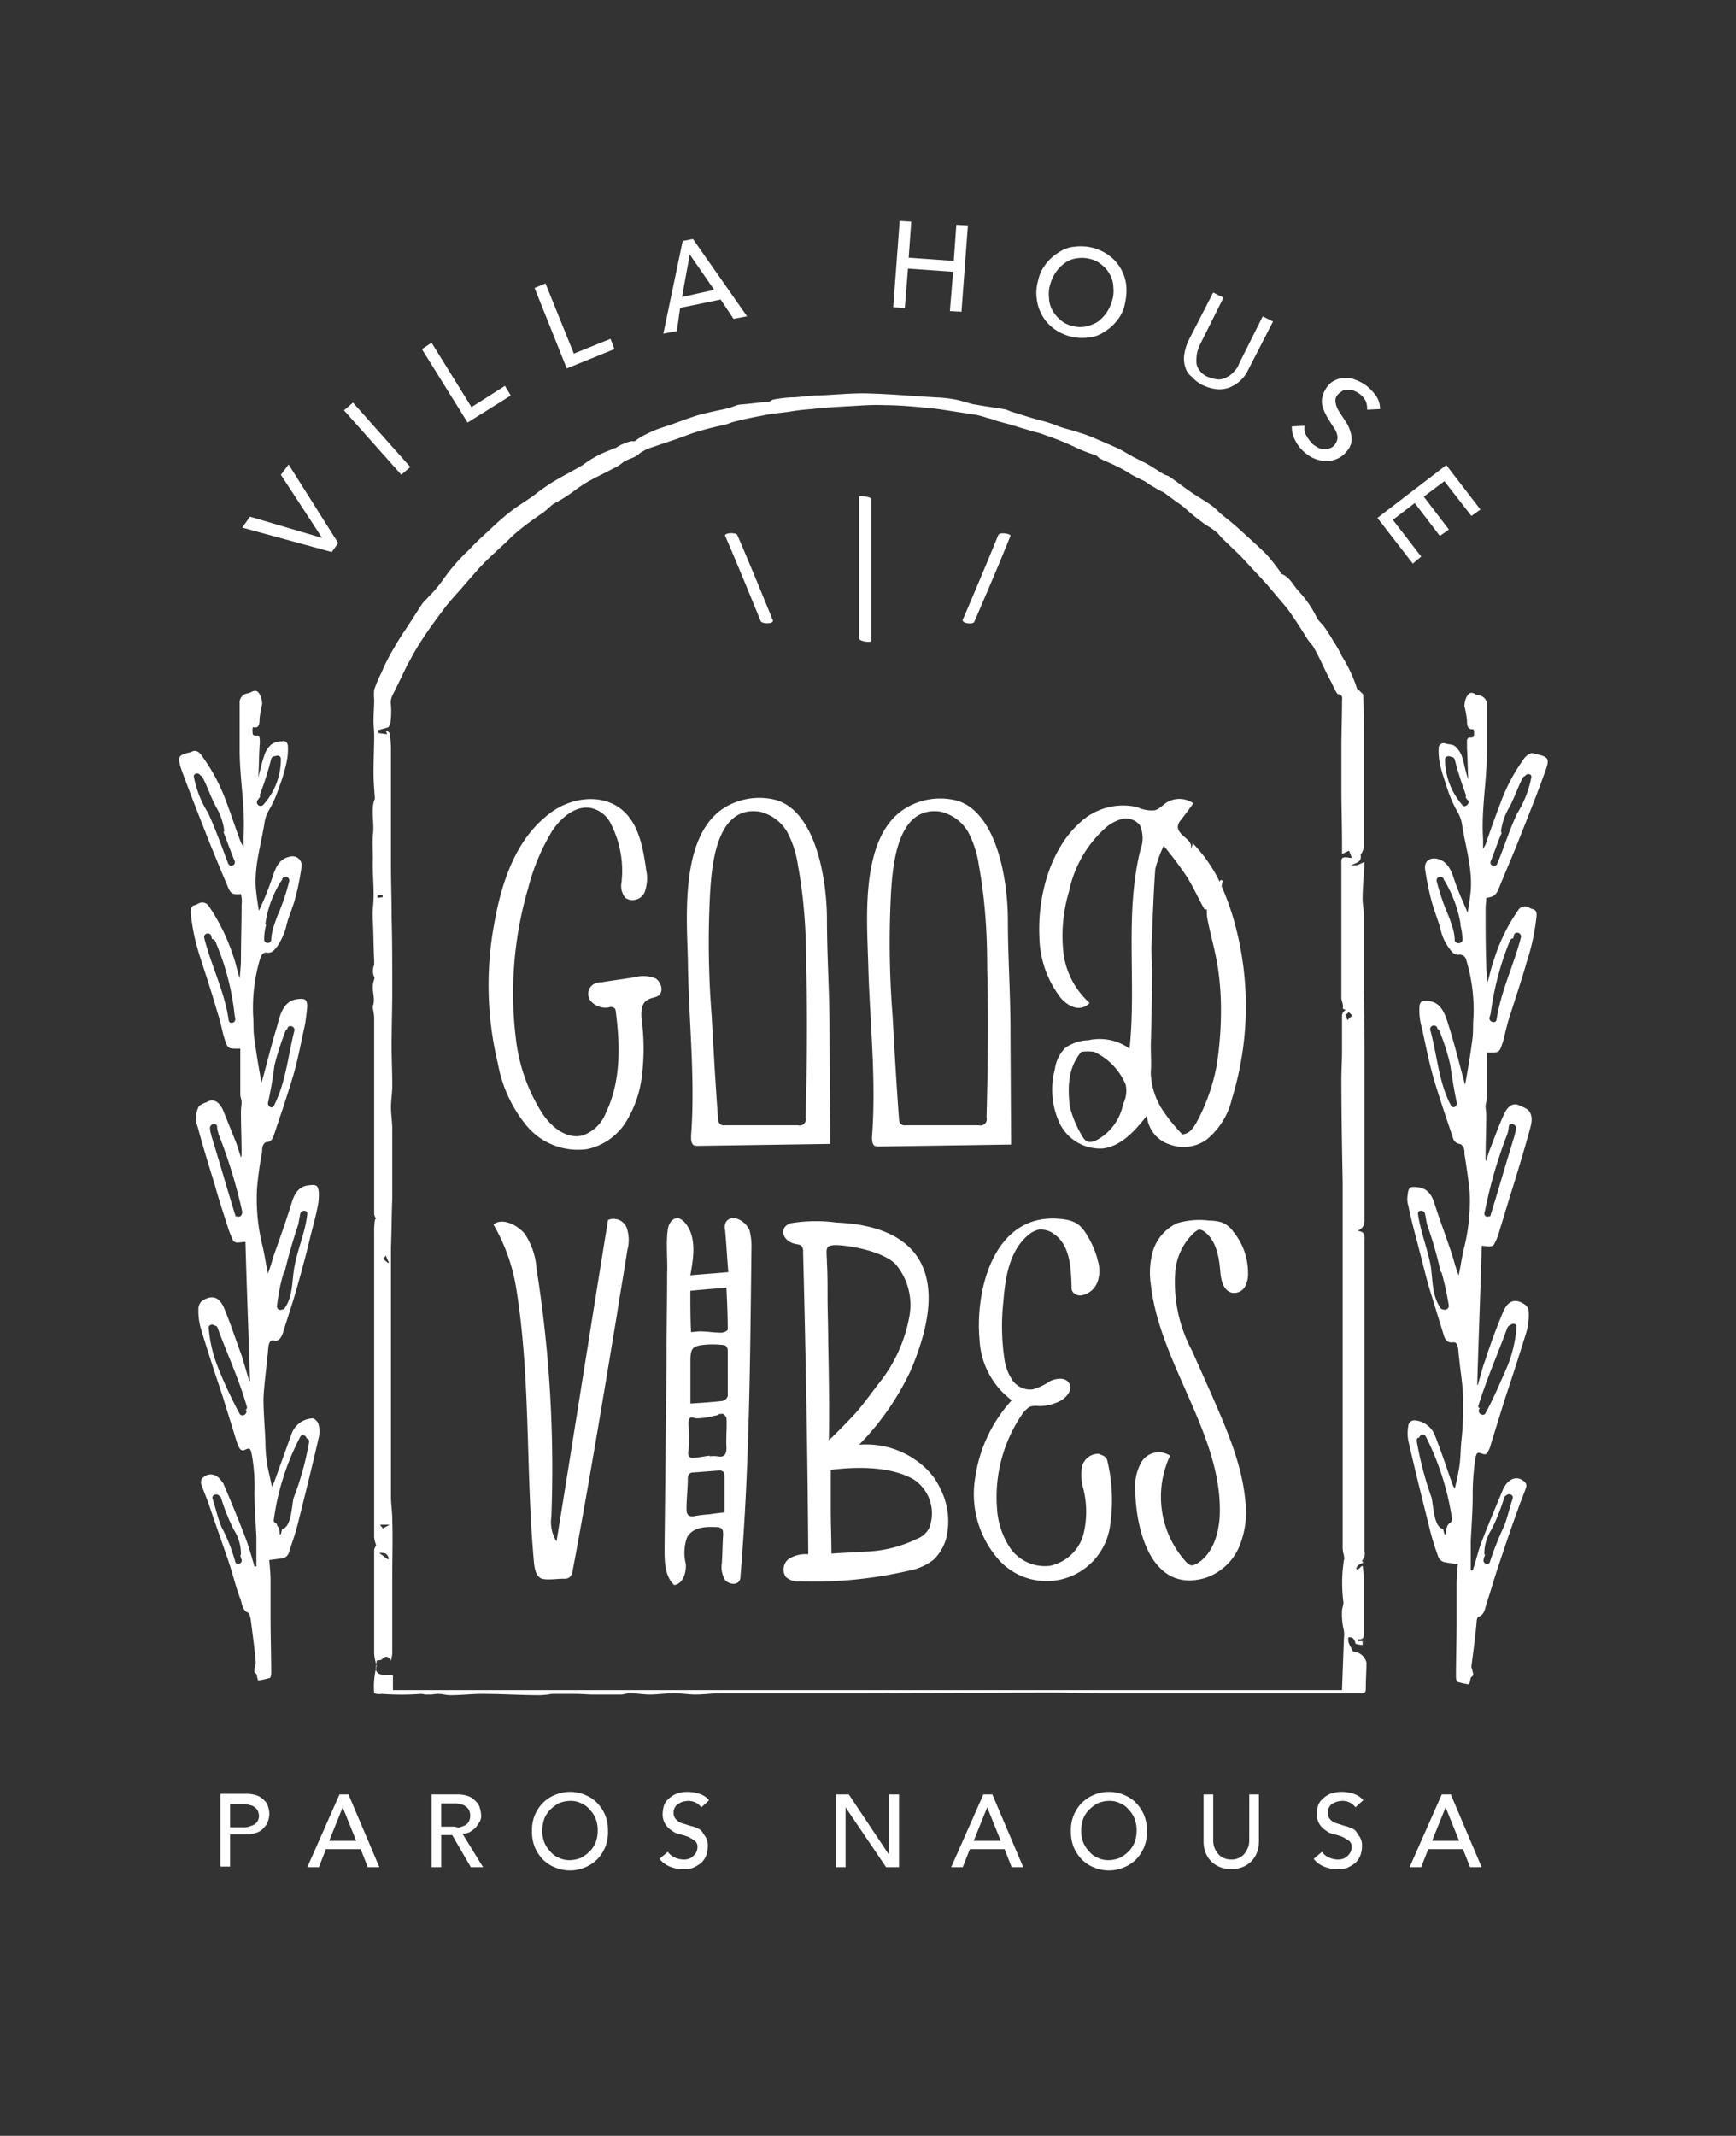 <?xml version="1.0" encoding="UTF-8"?>
<svg xmlns="http://www.w3.org/2000/svg" width="163.342" height="200.892" viewBox="0 0 163.342 200.892">
  <rect x="0" y="0" width="163.342" height="200.892" fill="#333333" stroke="none"/>
  <g id="Logotype_Good_Vibes" data-name="Logotype Good Vibes" transform="translate(-148.676 -113.693)">
    <path id="background" d="M310.023,161.619c-4.907-18.72-23.688-47.861-41.257-47.921-22.6-.061-43.5.545-65.975,3.938-6,.909-12,1.757-17.933,2.666-3.453.545-6.967,1.03-10.239,2.544-14.237,6.664-23.506,21.022-25.445,38.834-1.575,14.6,1.03,29.686,1.575,44.286a95.225,95.225,0,0,0-.788,12.48,101.452,101.452,0,0,0,.969,14.358c-.121,4.3-.242,8.542-.485,12.844-.848,15.206-2.3,31.382,3.877,44.771,8.542,18.417,28.716,24.839,46.649,24.112,8-.363,15.873-1.757,23.809-3.09,1.636.121,3.211.182,4.847.182a68.26,68.26,0,0,0,19.568-2.847c1.757,0,3.514.061,5.21.182,7.209.545,14.3,2.242,21.507,2.242,7.209.061,16.357-3.938,21.749-9.512,7.633-7.936,8.966-21.083,9.814-32.957,1.818-25.566,2-48.951,3.877-74.517C312.083,183.308,312.81,172.1,310.023,161.619Z" fill="#39b4b1" opacity="0"></path>
    <path id="logo_main" d="M286.944,282.555c-.182-.424-.545-.848-.424-1.333.545-.061.606.363.666.606a3.124,3.124,0,0,0,.666.121v-.363h-.424V281.4c.485.061.545-.182.545-.545V275.77a9.035,9.035,0,0,0-.121-1.272.412.412,0,0,0-.242.182c-.061.061-.182.121-.242.182l-.121-.121a1.325,1.325,0,0,1,.182-.3l.363-.182c.061,0,.061-.061.121-.121-.061-.061-.182-.061-.121-.061.061-.182.182-.3.242-.485a1.3,1.3,0,0,0,0-.485V243.964c0-.424.121-.909-.666-.969.666-.3.666-.727.666-1.212V225.668c0-1.939-.061-3.877-.061-5.755v-6.664c0-.485-.121-.969-.121-1.454,0-1.09.121-2.242.182-3.514-.3.121-.485.242-.666.3a2.031,2.031,0,0,1-.606,0c.848-.3.969-.424.909-.969a1.866,1.866,0,0,0,.3-.727v-10c0-1.454,0-2.847-.061-4.3,0-.121-.242-.242-.363-.424-.061-.061-.242-.121-.242-.242a13.285,13.285,0,0,0-1.393-2.969,10.36,10.36,0,0,0-.788-1.393c-.242-.424-.545-.909-.848-1.333-.242-.363-.666-.666-.788-1.03a10.18,10.18,0,0,0-1.7-2.423c-.485-.545-.788-1.272-1.575-1.575-.061,0-.061-.061-.061-.121a18.256,18.256,0,0,0-1.333-1.7c-.848-.848-1.757-1.636-2.605-2.423-.545-.485-1.151-.969-1.757-1.454a6.485,6.485,0,0,0-.969-.848c-.545-.363-1.151-.727-1.7-1.09-.727-.485-1.393-1.03-2.12-1.515-.182-.121-.363-.121-.545-.242-.424-.242-.848-.545-1.272-.788-.485-.3-1.03-.545-1.515-.788l-1.272-.727c-.788-.364-1.636-.727-2.484-1.09a11.788,11.788,0,0,0-1.333-.485c-.666-.242-1.333-.364-2-.606a12.689,12.689,0,0,0-1.393-.485c-1.03-.242-2.06-.606-3.09-.909-.121-.061-.3-.121-.424-.182-.969-.182-2-.3-2.969-.485h-.061c-.545-.121-1.03-.3-1.575-.424a11.939,11.939,0,0,0-2.06-.242c-2.06-.121-4.12-.3-6.179-.364-1.575-.061-3.211.121-4.786.182-.909,0-1.817.182-2.666.182a12.907,12.907,0,0,0-1.515.182.9.9,0,0,0-.424.182.546.546,0,0,1-.3.061c-.788.061-1.636.182-2.423.242a1.769,1.769,0,0,0-.545.121,5.956,5.956,0,0,1-.969.3c-.848.182-1.757.363-2.605.606-.788.242-1.575.545-2.423.848l-1.09.363a9.322,9.322,0,0,0-1.151.485,7.138,7.138,0,0,0-1.151.666c-.061.121-.242.061-.363.061a4.364,4.364,0,0,0-1.454.606.223.223,0,0,1-.182.061c-.545.242-1.09.424-1.636.727a9.963,9.963,0,0,0-1.333.848c-.909.545-1.878,1.03-2.787,1.575a20.939,20.939,0,0,0-1.878,1.333c-.606.424-1.272.848-1.878,1.272a26.156,26.156,0,0,0-2.363,2.06,24.879,24.879,0,0,0-1.817,1.757,17.78,17.78,0,0,0-2.423,2.787,10.8,10.8,0,0,1-1.333,1.575c-.182.242-.424.424-.606.666-.3.424-.545.848-.788,1.212-.606.969-1.272,1.878-1.817,2.847a19.192,19.192,0,0,0-1.272,2.484,12.3,12.3,0,0,0-.666,1.575,4.544,4.544,0,0,0,0,.909c0,.666-.061,1.333-.061,2,0,.485.061.909.061,1.393,0,1.151-.061,2.3-.061,3.453,0,.788.061,1.575.121,2.423a.458.458,0,0,1-.061.242,2.576,2.576,0,0,0-.121.666c-.061.848.121,1.7,0,2.605-.061.727,0,1.454,0,2.181-.061,1.575.182,3.09,0,4.665a8.916,8.916,0,0,0,0,1.272c.061,1.212.061,2.423.121,3.635v.424a1.513,1.513,0,0,0,0,1.151c.061.061,0,.182,0,.242a1.769,1.769,0,0,0-.121.545c-.061.666.242,1.272,0,1.939v.242a4.752,4.752,0,0,1,.121.848v18.478a.9.9,0,0,0,.182.424.224.224,0,0,0-.121.182,7.332,7.332,0,0,0-.061,1.151v28.656a3.2,3.2,0,0,0,.182.727c-.061.182-.182.3-.182.485v9.693a3.911,3.911,0,0,0,.242,1.151h0a7.483,7.483,0,0,0-.242,2.605,1.491,1.491,0,0,0,.727.061,25.089,25.089,0,0,0,3.7,0c.121,0,.3.061.424.061h.424c.242,0,.485-.061.727-.061.364,0,.788.121,1.151.121,1.03,0,2-.121,3.029-.121,1.817,0,3.574.121,5.392.121a7.423,7.423,0,0,0,1.151-.121h2.242c.545,0,1.09.061,1.636.061h2.605c.3,0,.545-.121.848-.121.606,0,1.272.121,1.878.121.788,0,1.515-.121,2.3-.121.666,0,1.333.121,2,.121.788,0,1.636-.121,2.423-.121h11.147c6.725,0,13.389-.061,20.114-.061,1.7,0,3.453.061,5.15.061h23.749c.3,0,.485,0,.485-.424,0-.848.061-1.636.061-2.484A1.386,1.386,0,0,0,286.944,282.555ZM195.16,211.37c.182,0,.364.061.485.061v.182c-.182,0-.363.061-.485.061Zm1.151,59.25c-.3.182-.424.242-.666.364,0-.061-.121-.182-.242-.364Zm-.606-25.021a1.658,1.658,0,0,0,.242-.3,3.526,3.526,0,0,0,.3.666.059.059,0,0,0-.061.061A3.035,3.035,0,0,1,195.706,245.6Zm.545,28.232c-.061,0-.061,0-.121.061-.182-.182-.424-.3-.788-.606a1.52,1.52,0,0,1,.606.061A1.072,1.072,0,0,1,196.251,273.831Zm89.966-51.193a.459.459,0,0,0,.242-.121c.061-.061.061-.242,0-.242a.275.275,0,0,0-.3,0,.769.769,0,0,0-.242.424v3.453c0,.848-.061,1.7-.061,2.544,0,3.211.061,6.422.121,9.693V272.8a3.041,3.041,0,0,0,.121.727c0,.121.061.3,0,.424a13.859,13.859,0,0,0-.061,3.877c.061.3-.121.606-.121.909a6.594,6.594,0,0,0,.182,1.878,2.454,2.454,0,0,1,0,.666q-.091,2.363-.182,4.907h-89.3V284.8c-.606-.182-1.393.242-1.636-.606.061-.242.061-.485.121-.788.182-.061.364,0,.485-.121.3-.3.545-.363.848.121a3.956,3.956,0,0,0,.121-.666v-6.906c0-1.939.061-3.817,0-5.755,0-.666-.121-1.393-.121-2.06V244.509c.061-1.515.061-3.029.121-4.544v-6.543c0-.666-.121-1.393-.121-2.06s.121-1.333.121-2c0-1.272-.061-2.544-.061-3.756,0-1.757.061-3.514.061-5.271,0-2.3,0-4.6-.061-6.846,0-1.636-.061-3.271-.061-4.907V197.557a9.908,9.908,0,0,0-.121-1.333c0-.121-.182-.182-.242-.3-.061,0-.061.061-.121.061.061.061.061.182.121.3-.242-.061-.485-.061-.788-.121a.459.459,0,0,0-.121-.242c.364-.121.666-.182,1.03-.3a2.018,2.018,0,0,0,.182-.363,7.954,7.954,0,0,0,.061-1.7c-.121-.666.242-1.09.485-1.636.364-.727.727-1.515,1.091-2.242.061-.121.182-.3.242-.424a20.423,20.423,0,0,1,1.151-1.939c.666-1.03,1.393-2,2.12-2.969.606-.788,1.272-1.454,1.878-2.181l1.272-1.454c.666-.727,1.393-1.393,2.12-2.06.545-.485,1.03-1.03,1.636-1.515.727-.606,1.515-1.151,2.3-1.7.364-.242.666-.606,1.03-.848a13.915,13.915,0,0,0,2-1.272,12.9,12.9,0,0,1,1.515-.969c.666-.364,1.333-.666,2-1.03a4.518,4.518,0,0,0,.909-.545c.485-.424,1.151-.424,1.636-.909a4.125,4.125,0,0,1,1.272-.606c.848-.3,1.636-.545,2.484-.848.666-.242,1.272-.485,1.939-.666.788-.242,1.636-.424,2.423-.606.242-.061.485-.182.727-.242.909-.242,1.817-.424,2.787-.606.848-.182,1.7-.242,2.545-.363.666-.121,1.333-.182,2.06-.242,1.03-.121,2.06-.182,3.09-.242,1.272-.061,2.484-.182,3.756-.121,1.272,0,2.605.121,3.877.242.788.061,1.575.182,2.3.3l2.363.363a7.327,7.327,0,0,1,1.09.3,3.919,3.919,0,0,1,.788.242c.424.121.848.242,1.333.363.182.061.364.121.606.182.545.182,1.03.3,1.575.485a7.081,7.081,0,0,1,1.212.364,25.393,25.393,0,0,1,2.969,1.212,15.077,15.077,0,0,0,1.757.666c.121.061.242.242.363.3.485.242.969.424,1.454.666a12.2,12.2,0,0,1,1.515.848c.424.242.848.424,1.212.606.3.182.606.424.969.606a5.007,5.007,0,0,0,.788.424c.3.182.545.424.848.606.363.3.788.545,1.151.848a18.847,18.847,0,0,0,1.7,1.393c.364.3.788.485,1.151.788a2.872,2.872,0,0,1,.606.606c.606.606,1.272,1.212,1.878,1.818l2.363,2.544,2,2.363c.666.909,1.272,1.878,1.878,2.847.182.3.485.545.666.909.545.969.969,2,1.515,3.029.182.3.3.666.485.969.061.121.182.3.242.3.485.061.363.424.363.666,0,1.454-.061,2.908-.061,4.362v3.817c0,1.757.061,3.514.061,5.21v.969c.3-.121.485-.242.666-.3.061.182.182.424.242.666h-.182c-.909-.182-.788.121-.788.788v12.359c0,.363.242.666.121,1.03l.364.182a3.92,3.92,0,0,1,.545.485c-.182.121-.3.3-.485.424C286.338,222.76,286.277,222.7,286.217,222.638Zm-96.63,38.47c-.061-.182-.363-.485-.485-.485a2.216,2.216,0,0,0-2,1.393l-1.636,4.544a3.569,3.569,0,0,1-.242.485c-.121-.666-.3-1.333-.424-2a14.179,14.179,0,0,1-.182-2.3c-.061-1.333-.182-2.666-.182-4,.061-1.272.242-2.545.363-3.877.061-.364.061-.727.121-1.09.061-.3.182-.545.485-.485.424.121.666-.182.848-.666.485-1.575,1.03-3.15,1.454-4.725.424-1.515.848-3.09,1.212-4.665.242-.909.485-1.818.666-2.787a5.542,5.542,0,0,0,.061-1.03c-.061-.727-.242-.788-.848-.727-.909.061-1.393.606-1.7,1.636-.545,1.757-1.151,3.453-1.757,5.15a14.62,14.62,0,0,1-.485,1.515c-.182-.848-.3-1.636-.485-2.484a18.349,18.349,0,0,1-.545-5.452,32.711,32.711,0,0,1,.485-3.514,1.677,1.677,0,0,1,.061-.545c.061-.182.242-.364.364-.364.364,0,.545-.242.666-.606.606-1.817,1.212-3.574,1.757-5.392.485-1.575.788-3.271,1.151-4.907.121-.606.182-1.212.242-1.818,0-.727-.242-.788-.848-.727-1.393.121-1.7,1.454-2,2.605-.545,1.757-.969,3.574-1.454,5.271-.242-1.333-.485-2.726-.666-4.12-.121-.727-.061-1.454-.121-2.181a16.084,16.084,0,0,1,.666-5.392c.121-.424.363-.606.666-.545.424.061.666-.242.909-.545a6.249,6.249,0,0,0,.848-1.818c.182-.909.606-1.757.848-2.666a23.412,23.412,0,0,0,.606-2.969.863.863,0,0,0-1.091-1.03c-.909.182-1.272.848-1.575,1.757a29.359,29.359,0,0,1-1.333,3.332c-.121-.727-.242-1.515-.3-2.242-.121-2.12.545-4.12.848-6.179a3.408,3.408,0,0,1,.424-1.09,10.6,10.6,0,0,0,.909-2.06,16.011,16.011,0,0,0,.727-2.423,5.9,5.9,0,0,0,.121-1.454c0-.363-.242-.606-.606-.485a1.676,1.676,0,0,0-.969.3,2.223,2.223,0,0,0-.666,1.09c-.242.666-.363,1.333-.545,2,.061-.969.061-2,.121-2.969a2.92,2.92,0,0,0,0-.727.27.27,0,0,0-.182-.242c-.485,0-.485,0-.485-.606a.223.223,0,0,1,.061-.182c.545.121.606-.242.606-.848a12.535,12.535,0,0,1,.242-1.333,2.178,2.178,0,0,0-.121-.666c-.182-.424-.363-.727-.848-.485a1.926,1.926,0,0,1-.545.182.856.856,0,0,0-.606.848v4.423c0,2.726.545,5.452.363,8.239v.909c-.121-.242-.182-.3-.242-.424-.485-1.272-.909-2.605-1.393-3.877a17.2,17.2,0,0,0-2.3-4.3c-.242-.364-.606-.606-1.03-.3h-.061c-1.151.242-1.212.424-.788,1.7.848,2.3,1.757,4.6,2.666,6.906.545,1.333,1.091,2.666,1.636,3.938.3.788.485.848,1.272.788a2.956,2.956,0,0,1,.061,1.03c0,1.7-.061,3.453-.061,5.15,0,.545-.061,1.03-.121,1.757-.242-.788-.363-1.454-.606-2.12a18.557,18.557,0,0,0-2.363-4.786.778.778,0,0,0-.606-.242c-.182,0-.424.182-.606.242-.363.061-.424.3-.424.727a19.556,19.556,0,0,0,.909,4.241c.545,1.7,1.09,3.332,1.575,5.028.242.727.424,1.515.606,2.3.061.121.061.242.121.363.242.788.363.848,1.03.848h.424v4.3c0,.242.121.485.121.727,0,.3-.061.606-.061.848,0,1.333.061,2.666.061,4a.9.9,0,0,1-.061.363c-.121-.424-.3-.909-.424-1.333-.424-1.03-.848-2.12-1.272-3.15-.3-.666-.848-1.151-1.515-.727a2.724,2.724,0,0,0-.727.364,2.324,2.324,0,0,0-.121,2c.485,1.817,1.03,3.574,1.575,5.331.363,1.333.788,2.605,1.212,3.938a9.522,9.522,0,0,0,.545,1.393.472.472,0,0,0,.424.182c.242,0,.485-.061.727-.061.121,4.423.3,8.724.424,13.086H183.1c-.242-.788-.485-1.636-.727-2.423-.545-1.454-1.03-2.969-1.636-4.423-.485-1.151-1.212-1.272-2.12-.666a1.154,1.154,0,0,0-.3.606,6.183,6.183,0,0,0,.182,1.817c.666,2.242,1.393,4.423,2.12,6.6.424,1.393.848,2.726,1.272,4.12a4.179,4.179,0,0,0,.242.606c.121.242.3.363.545.242.485-.242.545-.121.666.485a16.86,16.86,0,0,1,.242,3.514c0,1.393.121,2.847.182,4.241v2.726h-.182c-.242-.848-.485-1.7-.788-2.544-.666-1.757-1.393-3.514-2.12-5.21,0-.061-.061-.121-.121-.182-.485-.788-1.272-.969-1.878-.363-.121.061-.121.363-.121.485.242.727.545,1.393.788,2.12.606,1.817,1.272,3.635,1.878,5.452.363,1.09.606,2.181,1.03,3.271.182.485.182,1.151.788,1.333.061,0,.121.364.182.545.182,1.393.364,2.726.485,4.12a1.769,1.769,0,0,1-.121.545v.363c0,.061.121.121.182.182.061.182.121.606.182.606a7.048,7.048,0,0,0,1.09-.242c.061,0,.121-.3.121-.485,0-1.7-.061-3.453-.061-5.15v-3.453c0-.666-.061-1.333-.121-2,.485-.061.909-.121,1.333-.182a.84.84,0,0,0,.485-.424c.3-.969.666-1.939.909-2.969.666-2.666,1.333-5.331,1.939-8A2.338,2.338,0,0,0,189.587,261.109Zm-3.271-14.116c0-.061.061-.121.121-.182.363-1.515.788-2.969,1.272-4.423.061-.3.121-.666.182-.969.061-.424.727-.424.666,0-.182,1.7-.909,3.271-1.212,4.968-.242,1.333-.121,2.726-.909,3.877a.242.242,0,0,1-.242.121.323.323,0,0,1-.485-.3A17.425,17.425,0,0,1,186.315,246.993Zm-1.454-16.055a35.512,35.512,0,0,0,.606-3.514,28.338,28.338,0,0,1,1.03-3.211q.091-.182.182-.182v-.061c.121-.424.727-.242.666.182-.606,2.363-.788,4.847-1.939,7.088C185.285,231.544,184.8,231.3,184.861,230.938Zm-.242-16.842a10.031,10.031,0,0,1,1.515-4.059l.061-.061v-.061c.121-.424.727-.242.666.182a21.4,21.4,0,0,1-.909,2.787,10.92,10.92,0,0,0-.485,1.272c0,.061-.061.121-.061.182a4.719,4.719,0,0,0-.242,1.272.334.334,0,0,1-.666,0,5.5,5.5,0,0,1,.182-1.393C184.619,214.157,184.619,214.157,184.619,214.1Zm-.727-11.632c.061-.061.121-.182.242-.3a.27.27,0,0,1,0-.3,29.337,29.337,0,0,0,1.03-3.271.332.332,0,0,1,.363-.242c.182-.121.545-.061.545.242a6.362,6.362,0,0,1-1.636,4.3A.345.345,0,0,1,183.892,202.464ZM181.1,208.4c-.606-1.575-1.151-3.15-1.878-4.725a9.69,9.69,0,0,1-1.333-3.393c-.061-.363.485-.424.606-.121.061,0,.121.061.182.121.485.909.788,1.878,1.272,2.787a5.834,5.834,0,0,1,.788,2.242.223.223,0,0,1-.061.182c.364.909.666,1.817,1.03,2.666A.328.328,0,1,1,181.1,208.4Zm.061,14.782c-.364-2.666-1.636-5.089-2.3-7.755a.346.346,0,0,1,.666-.182c0,.121.061.182.061.3a.333.333,0,0,1,.3.182,23.809,23.809,0,0,1,1.817,6.846c0,.121.061.3.061.424C181.893,223.426,181.226,223.608,181.166,223.184Zm.909,18.478a.223.223,0,0,1-.182-.061l-.061.061c-.788-2.544-1.515-5.089-2.3-7.633v-.061a2.153,2.153,0,0,1-.121-.606c-.061-.424.606-.606.666-.182a1.793,1.793,0,0,0,.121.606v.061a48.949,48.949,0,0,1,2.242,7.331C182.438,241.359,182.377,241.662,182.074,241.662Zm.727,18.175c.182.363-.364.727-.606.363a41.712,41.712,0,0,1-2.06-4.423,12.7,12.7,0,0,1-.848-3.635c-.061-.3.363-.424.545-.242a.309.309,0,0,1,.3.242c.909,2.484,2,4.786,2.726,7.331a.27.27,0,0,1-.121.363C182.741,259.776,182.8,259.776,182.8,259.837Zm-1.03,14.237a16.1,16.1,0,0,0-1.272-3.211c-.364-.848-.545-1.757-.848-2.666-.121-.363.363-.545.606-.3.061.061.182.121.182.182a18.587,18.587,0,0,0,1.212,3.029,4.216,4.216,0,0,1,.666,2.242.223.223,0,0,1-.061.182c.061.121.061.242.121.363C182.5,274.316,181.832,274.5,181.771,274.074Zm5.513-6c-.182.606-.182,2.787-1.09,2.969l-.121.485h-.121a2.061,2.061,0,0,0-.061-.606l-.061-.061a.459.459,0,0,1-.121-.242c0-.061-.061-.061-.061-.121a.277.277,0,0,1-.242-.3,23.583,23.583,0,0,1,2.484-7.815c.121-.3.545-.182.606.121.121.061.242.121.242.3A27.256,27.256,0,0,1,187.284,268.076ZM300.7,210.7c.545-1.333,1.09-2.605,1.636-3.938.909-2.3,1.818-4.544,2.666-6.906.485-1.272.363-1.454-.788-1.7h-.061c-.424-.242-.727,0-1.03.3a17.2,17.2,0,0,0-2.3,4.3c-.485,1.272-.969,2.605-1.393,3.877a3.477,3.477,0,0,1-.242.424v-.909c-.182-2.787.364-5.513.364-8.239V193.5a.856.856,0,0,0-.606-.848c-.182-.061-.424-.061-.545-.182-.485-.242-.666.061-.848.485a2.577,2.577,0,0,0-.121.666,10.274,10.274,0,0,1,.242,1.333c0,.545.061.909.606.848,0,.121.061.121.061.182,0,.606,0,.606-.485.606-.061,0-.182.182-.182.242v.727c.061.969.061,2,.121,2.969-.242-.666-.364-1.393-.545-2a2.223,2.223,0,0,0-.666-1.09c-.242-.242-.666-.182-.969-.3a.464.464,0,0,0-.606.485,5.9,5.9,0,0,0,.121,1.454c.182.848.485,1.636.727,2.423a12.507,12.507,0,0,0,.909,2.06,3.408,3.408,0,0,1,.424,1.09c.3,2.06.969,4.059.848,6.179-.061.788-.182,1.515-.3,2.242-.485-1.151-.969-2.181-1.333-3.332-.3-.909-.727-1.575-1.575-1.757-.666-.121-1.212.242-1.091,1.03a25.8,25.8,0,0,0,.606,2.969c.242.909.606,1.757.848,2.666a4.577,4.577,0,0,0,.848,1.818c.242.363.485.606.909.545a.635.635,0,0,1,.666.545,16.084,16.084,0,0,1,.666,5.392c-.061.727,0,1.454-.121,2.181-.182,1.393-.424,2.787-.666,4.12-.485-1.757-.909-3.514-1.454-5.271-.363-1.151-.666-2.484-2-2.605-.606-.061-.848,0-.848.727a5.99,5.99,0,0,0,.242,1.817c.364,1.636.666,3.271,1.151,4.907.545,1.817,1.151,3.574,1.757,5.392a.771.771,0,0,0,.666.606c.121,0,.3.242.364.364a1.5,1.5,0,0,1,.061.545c.182,1.151.363,2.363.485,3.514a18.149,18.149,0,0,1-.545,5.452c-.182.788-.3,1.636-.485,2.484a14.62,14.62,0,0,1-.485-1.515c-.545-1.757-1.212-3.453-1.757-5.15-.3-1.03-.788-1.575-1.7-1.636-.606-.061-.788,0-.848.727a2.023,2.023,0,0,0,.061,1.03c.182.909.424,1.878.666,2.787.424,1.575.788,3.09,1.212,4.665l1.454,4.725c.121.424.363.727.848.666.3-.061.424.182.485.485.061.363.061.727.121,1.09.121,1.272.364,2.545.364,3.877a29.45,29.45,0,0,1-.182,4c-.061.788-.061,1.515-.182,2.3-.121.666-.242,1.333-.424,2a1.814,1.814,0,0,1-.242-.485c-.545-1.515-1.03-3.029-1.636-4.544a2.216,2.216,0,0,0-2-1.393.578.578,0,0,0-.485.485,3.907,3.907,0,0,0,0,1.454c.606,2.666,1.272,5.331,1.939,8A24.07,24.07,0,0,0,295,273.71a.841.841,0,0,0,.485.424,8.849,8.849,0,0,0,1.333.182c-.061.666-.121,1.333-.121,2v3.453c0,1.7-.061,3.453-.061,5.15a.938.938,0,0,0,.121.485,7.042,7.042,0,0,0,1.09.242c.061,0,.121-.363.182-.606,0-.061.121-.121.182-.182a.386.386,0,0,0,0-.364c0-.182-.121-.363-.121-.545.182-1.393.363-2.726.485-4.12,0-.182.061-.485.182-.545.606-.182.606-.848.788-1.333.364-1.09.666-2.181,1.03-3.271.606-1.818,1.212-3.635,1.878-5.452.242-.727.545-1.393.788-2.12a.471.471,0,0,0-.121-.485c-.606-.606-1.393-.424-1.878.363-.061.061-.061.121-.121.182-.727,1.757-1.454,3.453-2.12,5.21-.3.788-.485,1.7-.788,2.544h-.182V272.2c.061-1.393.182-2.847.182-4.241a22.842,22.842,0,0,1,.242-3.514c.121-.606.182-.666.666-.485.3.121.424,0,.545-.242a1.814,1.814,0,0,0,.242-.606c.424-1.393.848-2.726,1.272-4.12.727-2.181,1.454-4.423,2.12-6.6a5.984,5.984,0,0,0,.182-1.818.841.841,0,0,0-.3-.606c-.909-.666-1.636-.485-2.12.666-.606,1.454-1.151,2.908-1.636,4.423-.3.788-.485,1.575-.727,2.423h-.061c.121-4.3.3-8.663.424-13.086.242,0,.485.061.727.061.121,0,.364-.061.424-.182a5.556,5.556,0,0,0,.545-1.393c.424-1.333.788-2.605,1.212-3.938.545-1.757,1.09-3.574,1.575-5.331.182-.666.424-1.393-.121-2a2.724,2.724,0,0,0-.727-.363c-.666-.424-1.212.061-1.515.727-.485,1.03-.848,2.06-1.272,3.15a8.583,8.583,0,0,0-.424,1.333.768.768,0,0,1-.061-.364c0-1.333.061-2.666.061-4,0-.3-.061-.606-.061-.848s.121-.485.121-.727v-4.3h.424c.666,0,.788-.061,1.03-.848.061-.121.061-.242.121-.364.182-.788.363-1.575.606-2.3.545-1.7,1.09-3.332,1.575-5.028a20.359,20.359,0,0,0,.909-4.241c.061-.424-.061-.666-.424-.727-.182-.061-.424-.242-.606-.242a.778.778,0,0,0-.606.242,16.8,16.8,0,0,0-2.363,4.786c-.242.666-.363,1.272-.606,2.12-.061-.666-.121-1.212-.121-1.757-.061-1.7-.061-3.453-.061-5.15,0-.364.061-.666.061-1.03C300.151,211.552,300.393,211.491,300.7,210.7Zm-.788-2.484c.364-.909.666-1.817,1.03-2.666a.223.223,0,0,1-.061-.182,5.834,5.834,0,0,1,.788-2.242c.485-.909.788-1.878,1.272-2.787.061-.061.121-.121.182-.121.182-.3.666-.242.606.121a10.168,10.168,0,0,1-1.333,3.393c-.727,1.515-1.212,3.15-1.878,4.725C300.393,208.826,299.727,208.644,299.909,208.22Zm-2.666-5.271a6.549,6.549,0,0,1-1.636-4.3c0-.3.363-.364.545-.242a.377.377,0,0,1,.363.242,33.957,33.957,0,0,0,1.03,3.271c.061.121,0,.242,0,.3a1.064,1.064,0,0,0,.242.3C297.97,202.767,297.485,203.252,297.243,202.949Zm-.727,12.662a4.312,4.312,0,0,0-.242-1.272c0-.061-.061-.121-.061-.182a10.929,10.929,0,0,0-.485-1.272,21.4,21.4,0,0,1-.909-2.787.346.346,0,0,1,.666-.182v.061l.061.061a11.711,11.711,0,0,1,1.515,4.059v.182a5.163,5.163,0,0,1,.182,1.393C297.182,216.035,296.516,216.035,296.516,215.611Zm-.364,15.57c-1.151-2.181-1.272-4.665-1.939-7.088a.346.346,0,0,1,.666-.182v.061c.061.061.182.121.182.182a19.82,19.82,0,0,1,1.03,3.211c.182,1.212.364,2.363.606,3.514C296.819,231.3,296.334,231.544,296.152,231.181Zm-.727,19.2a.315.315,0,0,1-.242-.121c-.788-1.151-.727-2.544-.909-3.877-.3-1.7-.969-3.271-1.212-4.968-.061-.424.606-.424.666,0,.061.3.121.666.182.969a36.919,36.919,0,0,1,1.272,4.423c.061.061.121.121.121.182a28.134,28.134,0,0,1,.666,3.09A.413.413,0,0,1,295.425,250.386Zm.545,20.114c0,.061,0,.061-.061.121a.459.459,0,0,0-.121.242.059.059,0,0,1-.061.061c0,.182-.061.424-.061.606h-.121l-.121-.485c-.909-.182-.909-2.3-1.09-2.969a31.326,31.326,0,0,1-1.393-5.331c0-.182.061-.3.242-.3a.333.333,0,0,1,.606-.121,25.588,25.588,0,0,1,2.484,7.815C296.213,270.378,296.092,270.5,295.971,270.5Zm3.272,3.393a.861.861,0,0,1,.121-.363c0-.061-.061-.121-.061-.182a4.216,4.216,0,0,1,.666-2.242,18.592,18.592,0,0,0,1.212-3.029q.091-.182.182-.182c.182-.242.727-.121.606.3-.3.848-.485,1.817-.848,2.666a29.487,29.487,0,0,0-1.272,3.211C299.787,274.5,299.121,274.316,299.242,273.892Zm-.485-14.479c.788-2.544,1.817-4.847,2.726-7.331a.605.605,0,0,1,.3-.242c.182-.182.606-.121.545.242a12.243,12.243,0,0,1-.848,3.635c-.666,1.515-1.272,2.969-2.06,4.423-.182.363-.788.061-.606-.363,0-.061.061-.061.061-.121C298.758,259.655,298.7,259.534,298.758,259.412Zm2.726-25.566c.061-.061,0-.061,0,0a3.124,3.124,0,0,0,.121-.666c.061-.424.727-.242.666.182a1.792,1.792,0,0,1-.121.606v.061c-.788,2.545-1.515,5.089-2.3,7.633l-.061-.061a.223.223,0,0,1-.182.061c-.3,0-.363-.3-.242-.545A43.421,43.421,0,0,1,301.484,233.846Zm-1.575-11.329a27.235,27.235,0,0,1,1.818-6.846.333.333,0,0,1,.3-.182c0-.121.061-.182.061-.3.121-.424.727-.242.666.182-.666,2.605-1.878,5.028-2.3,7.755-.061.424-.727.242-.666-.182A3.875,3.875,0,0,0,299.909,222.517ZM190.859,179.14l-8.421-2.3.727-1.03,6.785,2h0l-3.877-5.937.727-.969,4.665,7.391Zm6.543-7.27-5.392-6.058.848-.727,5.392,6.058Zm6.24-4.907-4.3-6.906.909-.606,3.756,6.058,3.15-2,.545.909Zm9.33-5.089-3.029-7.573,1.03-.424,2.666,6.6,3.453-1.393.363.969Zm10.663-5.695,3.817-.788,1.212,1.818,1.272-.242-5.089-7.27-.969.182-1.818,8.724,1.272-.242Zm.909-5.028h0l2.3,3.332-3.029.666Zm20.235,5.028-1.09-.061.606-8.118,1.09.061-.242,3.393,4.241.3.242-3.393,1.09.061-.606,8.118-1.09-.061.3-3.7-4.241-.3Zm12.9.666a3.925,3.925,0,0,0,1.03,1.212,4.49,4.49,0,0,0,3.332.909,3.032,3.032,0,0,0,1.515-.545,4.138,4.138,0,0,0,1.212-1.09,3.44,3.44,0,0,0,.727-1.575,5.475,5.475,0,0,0,.121-1.7,4.05,4.05,0,0,0-.485-1.515,3.926,3.926,0,0,0-1.03-1.212,4.49,4.49,0,0,0-3.332-.909,3.032,3.032,0,0,0-1.515.545,4.138,4.138,0,0,0-1.212,1.09,3.755,3.755,0,0,0-.727,1.575,4.1,4.1,0,0,0-.121,1.7A4.05,4.05,0,0,0,257.682,156.845Zm.788-2.908a4.018,4.018,0,0,1,.545-1.151,3.753,3.753,0,0,1,.848-.848,2.421,2.421,0,0,1,1.09-.424,3.012,3.012,0,0,1,1.272.061,2.636,2.636,0,0,1,1.151.606,2.683,2.683,0,0,1,.727.909,2.506,2.506,0,0,1,.3,1.151,3.042,3.042,0,0,1-.121,1.272,4.018,4.018,0,0,1-.545,1.151,3.753,3.753,0,0,1-.848.848,4.058,4.058,0,0,1-1.09.424,3.013,3.013,0,0,1-1.272-.061,2.636,2.636,0,0,1-1.151-.606,3.432,3.432,0,0,1-.727-.909,2.506,2.506,0,0,1-.3-1.151A3.043,3.043,0,0,1,258.47,153.937Zm12.722,7.876a2.678,2.678,0,0,1-.121-1.212,5.029,5.029,0,0,1,.363-1.272l2.363-4.6.969.485-2.242,4.483a3.414,3.414,0,0,0-.242.727,4,4,0,0,0-.061.848,1.276,1.276,0,0,0,.3.788,1.625,1.625,0,0,0,.788.606,3.241,3.241,0,0,0,.969.242,1.514,1.514,0,0,0,.848-.242,1.894,1.894,0,0,0,.666-.545,1.569,1.569,0,0,0,.424-.666l2.242-4.483.969.485-2.363,4.6a3.246,3.246,0,0,1-1.817,1.636,2.678,2.678,0,0,1-1.212.121,4.616,4.616,0,0,1-1.212-.364,3.33,3.33,0,0,1-1.03-.788A1.614,1.614,0,0,1,271.192,161.813Zm18.3,3.877-1.212.061a1.925,1.925,0,0,0-.121-.788,1.894,1.894,0,0,0-.545-.666,2.467,2.467,0,0,0-.666-.363,2.061,2.061,0,0,0-.606-.061.806.806,0,0,0-.485.182,1.321,1.321,0,0,0-.3.242.832.832,0,0,0-.242.788,2.117,2.117,0,0,0,.3.788c.182.3.363.545.545.848a3.322,3.322,0,0,1,.485.909,2.744,2.744,0,0,1,.182.969,1.757,1.757,0,0,1-.485,1.09,2.18,2.18,0,0,1-.848.666,2.851,2.851,0,0,1-.969.242,3.36,3.36,0,0,1-1.03-.182,3.073,3.073,0,0,1-.969-.545,3.518,3.518,0,0,1-.969-1.151,2.815,2.815,0,0,1-.363-1.393l1.212-.061a1.347,1.347,0,0,0,.182.969,3.891,3.891,0,0,0,.606.788,3.384,3.384,0,0,0,.485.3.9.9,0,0,0,.545.121,1.677,1.677,0,0,0,.545-.061.942.942,0,0,0,.485-.364,1.164,1.164,0,0,0,.242-.727,2.116,2.116,0,0,0-.3-.788c-.182-.242-.363-.545-.545-.848a4.83,4.83,0,0,1-.485-.969,1.945,1.945,0,0,1-.121-1.03,2.814,2.814,0,0,1,.545-1.151,1.65,1.65,0,0,1,.606-.485,1.972,1.972,0,0,1,.848-.242,2.093,2.093,0,0,1,1.03.121,4.251,4.251,0,0,1,1.151.606,4.554,4.554,0,0,1,.909.969A2.047,2.047,0,0,1,289.488,165.69Zm3.09,14.54-3.332-4.3,6.482-4.968,3.211,4.18-.848.606-2.544-3.271-1.939,1.454,2.363,3.09-.848.606-2.363-3.09-2.06,1.575,2.666,3.453Zm-52.1,7.028V173.93c0-.121,1.151,0,1.151.242V187.5C241.628,187.682,240.477,187.561,240.477,187.258Zm9.754-1.757c1.151-2.666,2.242-5.271,3.332-7.936.121-.364,1.272-.121,1.151.061-1.09,2.726-2.242,5.392-3.393,8.058C251.26,185.986,250.109,185.864,250.23,185.5Zm-19.023.121c-1.09-2.666-2.181-5.331-3.332-8-.121-.3,1.03-.363,1.151-.061,1.151,2.666,2.242,5.331,3.332,8C232.48,185.925,231.328,185.925,231.207,185.622Zm38.531,49.254a3.7,3.7,0,0,0,3.453-.485,6.978,6.978,0,0,0,2.363-3.817,29.616,29.616,0,0,0,.121-17.024,24.791,24.791,0,0,0-1.09-2.969,3.857,3.857,0,0,1,.121-.545.223.223,0,0,1-.182-.061c-.061.061-.121.121-.121.182a14.007,14.007,0,0,0-2.544-3.635.876.876,0,0,1-.121.424l-.061.061c.3-.788-1.272-1.212-1.212-2.06a1.089,1.089,0,0,1,.242-.545c.424-.545.848-1.09,1.212-1.636a2.326,2.326,0,0,0-2.423-.121c-.424.242-.727.666-1.212.788a3.151,3.151,0,0,1-1.636-.3,5.923,5.923,0,0,0-5.392,1.454c-2.847,2.544-4,7.028-3.817,10.784a9.64,9.64,0,0,0,1.818,5.452,2.892,2.892,0,0,0,1.333,1.09,1.391,1.391,0,0,0,1.575-.363,7.555,7.555,0,0,1-2.484-4.907,14.47,14.47,0,0,1,.545-5.574,11,11,0,0,1,3.514-6.058,3.866,3.866,0,0,1,1.575-.788,1.7,1.7,0,0,1,1.575.606,3.015,3.015,0,0,1,.061,2.3c-1.515,6.058-.363,12.48-1.03,18.72a4.833,4.833,0,0,0-3.877-.788,3.917,3.917,0,0,0-2.181.727,3.468,3.468,0,0,0-.969,2,7.52,7.52,0,0,0,.424,5.028,4.225,4.225,0,0,0,4.12,2.423c1.757-.242,3.029-1.7,4.12-3.09A3.075,3.075,0,0,0,269.738,234.876Zm-1.817-6.785c.061-.848,0-1.7,0-2.544.061-2.3.121-4.6.121-6.906,0-.788-.061-1.515-.061-2.3.121-2.484.182-4.968.364-7.391a12.216,12.216,0,0,1,.788-2.181,36.281,36.281,0,0,1,2.181,2.908c.606.969,1.091,2.06,1.636,3.029.061.061.242.061.242.061a4.012,4.012,0,0,0,.061.909c.3,1.515.727,2.969.969,4.483a26.685,26.685,0,0,1,.3,4.423,32.957,32.957,0,0,1-.424,4.968,18.425,18.425,0,0,1-1.575,4.665c-.545,1.09-.909,1.636-1.636,1.7a16.926,16.926,0,0,1-1.7-2.06A6.819,6.819,0,0,1,267.921,228.091Zm-2.605,2.969a4.912,4.912,0,0,1-2.484,3.393c-.666.3-1.03.242-1.393-.424a10.053,10.053,0,0,1-1.151-2.787c-.182-1.757-.182-3.574,1.09-5.089a4.055,4.055,0,0,1,1.212,0,5.912,5.912,0,0,1,2.969,3.09A2.743,2.743,0,0,1,265.316,231.06ZM246.9,265.471a8.128,8.128,0,0,0-6.422-2.363,25.244,25.244,0,0,0,4.847-6.967c4.12-9.633.3-13.631-6.967-13.934a14.6,14.6,0,0,0-4.3.061c-1.151.363-.848,1.636.363,1.939.242.061.545.061.666.242a.814.814,0,0,1,.121.545c.242,9.451.424,18.9.485,28.414a3.007,3.007,0,0,0-1.818.424,1.252,1.252,0,0,0-.3,1.7,1.7,1.7,0,0,0,1.333.424,39.6,39.6,0,0,0,10.36-1.03,5.07,5.07,0,0,0,2.242-1.03,4.481,4.481,0,0,0,1.151-1.939,6.734,6.734,0,0,0-.545-4.725A6.053,6.053,0,0,0,246.9,265.471Zm-9.33-12.056c0-1.454-.061-2.847-.061-4.3,0-1.09,0-2.12-.061-3.211,0-1.151-.3-1.575.909-1.575,1.575.061,4.483.666,5.574,1.817a5.942,5.942,0,0,1,1.272,4.907,13.968,13.968,0,0,1-2.787,6.18c-.666.848-1.393,1.878-2.12,2.726-.3.364-1.939,2.06-2.666,2.726C237.69,259.958,237.629,256.2,237.569,253.415Zm9.512,17.509a2.148,2.148,0,0,1-1.151,1.03,12.042,12.042,0,0,1-5.028,1.212c-.606.061-2.423.121-3.029.182,0-1.393-.061-2.726-.061-4v-3.877c2.363-.3,5.634-.363,7.815.909A3.824,3.824,0,0,1,247.08,270.923Zm-18.3-29.141a.93.93,0,0,0-.788.3,1.031,1.031,0,0,0-.121.848c.121,1.333.182,2.605.3,3.938-1.272.121-2.3.182-3.574.3h0c.3-1.636.606-3.514-.424-4.847-.788-1.03-1.575-.363-1.7.545-.182,1.333,0,2.847-.061,4.18,0,2.908-.061,5.755-.061,8.663-.061,5.755-.121,11.571-.182,17.327,0,1.151.061,2.484.909,3.271.848-.121,1.151-1.212,1.09-2a4.3,4.3,0,0,1,.121-2.484c.545-.969,1.7-1.03,2.787-.969a.577.577,0,0,1,.424.121c.182.121.182.363.182.606-.061.909-.061,1.757-.121,2.666a2.328,2.328,0,0,0,.3,1.575c.364.424,1.151.545,1.393,0a.768.768,0,0,0,.061-.363c.848-10.239.909-20.477,1.03-30.716a6.184,6.184,0,0,0-.182-1.817A2.026,2.026,0,0,0,228.784,241.783Zm-4.18,6.846c1.151-.121,2.12-.182,3.393-.3.061,1.333.121,2.605.121,3.938,0,.121-.363.3-.606.3-.727,0-1.272-.121-2-.121-.3,0-.545.061-.848.061C224.6,251.234,224.6,249.961,224.6,248.629Zm3.211,20.841c-.606.061-1.03.121-1.454.182a11.912,11.912,0,0,0-1.454.182c-.545.061-.666-.242-.666-.666,0-.969.121-1.939.121-2.847,0-.424.182-.606.545-.606.848-.061,1.515-.121,2.423-.182.424,0,.485.242.485.606ZM228,263.35c0,.666-.182.969-.848.848a2.92,2.92,0,0,0-.727,0v-.061c-.485.061-.788.121-1.272.182s-.848.061-.727-.666a16.178,16.178,0,0,0,0-2.423c0-.485,0-.848.666-.606a6.128,6.128,0,0,0,1.757-.242c.545-.061.242-.182.788-.182.121,0,.364.3.364.424C228.057,261.533,227.936,262.442,228,263.35Zm.121-4.847a.657.657,0,0,1-.485.485c-1.09.121-2,.182-3.029.242v-4c0-1.151.182-1.393,1.212-1.515a8.51,8.51,0,0,1,1.757,0c.3,0,.545.121.545.606Zm-3.453-24.415c0,.3,0,.666.242.848a1.181,1.181,0,0,0,.485.061l12.3-.182h.061s-.061-10.178-.061-10.844c0-3.393-.242-6.846-.242-10.239,0-3.938-1.09-10.178-4.786-11.268a6.288,6.288,0,0,0-4.665.606c-4.362,2.484-3.756,10.178-3.635,14.419C224.422,223.063,225.088,228.576,224.664,234.089Zm1.817-23.325c.182-2.605.727-7.755,4.6-7.209a4.1,4.1,0,0,1,2.605,1.878,9.629,9.629,0,0,1,1.03,3.15q.364,2,.545,4c.182,1.939.242,3.817.242,5.755.121,4.665.061,9.33-.061,13.995a.589.589,0,0,1-.727.727h-6.906a.511.511,0,0,1-.424-.121.688.688,0,0,1-.182-.485c-.242-3.271-.424-6.482-.606-9.754A87.2,87.2,0,0,1,226.482,210.764Zm14.843,6.785c.121,5.513.788,11.026.364,16.6,0,.3,0,.666.242.848a1.181,1.181,0,0,0,.485.061l12.3-.182h.061s-.061-10.178-.061-10.844c0-3.393-.242-6.846-.242-10.239,0-3.938-1.09-10.178-4.786-11.268a6.288,6.288,0,0,0-4.665.606C240.6,205.615,241.2,213.309,241.325,217.549Zm2.181-6.785c.182-2.605.727-7.755,4.6-7.209a4.1,4.1,0,0,1,2.605,1.878,9.629,9.629,0,0,1,1.03,3.15q.363,2,.545,4c.182,1.939.242,3.817.242,5.755.121,4.665.061,9.33-.061,13.995a.589.589,0,0,1-.727.727h-6.906a.511.511,0,0,1-.424-.121.688.688,0,0,1-.182-.485c-.242-3.271-.424-6.482-.606-9.754A87.2,87.2,0,0,1,243.506,210.764Zm-24.9,31.927a3.6,3.6,0,0,1,.061,2.12c-.3,2-.666,4-.969,6-1.333,8.058-2.666,16.115-4.18,24.173a.968.968,0,0,1-.3.606.9.9,0,0,1-.545.121c-.424,0-.909.061-1.333.061a2.95,2.95,0,0,1-.727-.061c-.545-.242-.666-.909-.727-1.515-.788-8.482-.3-17.145-1.636-25.566a17.427,17.427,0,0,0-2.181-6.24c.909-.727,2.423.182,2.969.909a6.785,6.785,0,0,1,1.09,3.271,120.086,120.086,0,0,1,1.393,23.325,3.337,3.337,0,0,0,.485,2.3c1.636-10.057,3.211-20.174,4.847-30.231A1.327,1.327,0,0,1,218.606,242.692Zm2.969-21.81c-.3.182-.666.182-.969.364-.727.363-.666,1.393-.545,2.242a20.545,20.545,0,0,1,0,4.725,10.6,10.6,0,0,1-1.454,4.423,5.727,5.727,0,0,1-3.7,2.666,6.288,6.288,0,0,1-5.755-2.242,12.8,12.8,0,0,1-2.666-5.816,31.465,31.465,0,0,1-.363-13.025c.666-3.817,1.939-7.936,5.15-10.42,1.878-1.515,4.786-2,6.725-.545,1.7,1.272,2.12,3.574,2.423,5.634v.061a3.806,3.806,0,0,1-.121,2.181,1.243,1.243,0,0,1-1.818.545,1.781,1.781,0,0,1-.363-1.454,9.709,9.709,0,0,0-1.03-5.574,2.713,2.713,0,0,0-1.515-1.333c-1.515-.545-3.029.666-3.938,2a19.685,19.685,0,0,0-2.3,5.452,35.085,35.085,0,0,0-1.151,14.176,16.555,16.555,0,0,0,2.423,6.906c.848,1.333,2.3,2.545,3.817,2.181a3.632,3.632,0,0,0,2.242-2.181c1.393-2.908,1.333-6.3.909-9.512a.463.463,0,0,0-.121-.3.569.569,0,0,0-.545-.061,1.832,1.832,0,0,1-1.636-.545,1.08,1.08,0,0,1,.121-1.575,1.391,1.391,0,0,1,.848-.242c1.03-.182,2.06-.3,3.15-.485a3.025,3.025,0,0,1,1.939.121C221.877,219.609,222.12,220.518,221.575,220.882Zm42.287,43.862a16.009,16.009,0,0,1,.242,5.877,6.037,6.037,0,0,1-10.723,3.029,9.3,9.3,0,0,1-2-7.331,13.72,13.72,0,0,1,3.453-7.391,7.587,7.587,0,0,1-3.029-5.755c-.424-4.665,1.393-12.177,7.936-11.268a3.165,3.165,0,0,1,1.272.424,3.266,3.266,0,0,1,.848.969,8.667,8.667,0,0,1,1.03,2.3v.061a3.226,3.226,0,0,1,.061,2,1.977,1.977,0,0,1-1.515,1.393.89.89,0,0,1-.848-.3.653.653,0,0,1-.121-.485c-.061-1.817-.121-3.877-1.636-4.968a2.069,2.069,0,0,0-1.454-.424,2.43,2.43,0,0,0-1.03.545c-1.757,1.515-2.12,4-2.3,6.24a21.009,21.009,0,0,0,.121,5.513,4.535,4.535,0,0,0,.788,1.939,2.026,2.026,0,0,0,1.878.788,5.817,5.817,0,0,0,1.636-.788c.545-.242,1.333-.364,1.7.121.545.666-.242,1.575-1.03,1.878a4.346,4.346,0,0,1-1.757.364,2.017,2.017,0,0,0-.848.061,2.6,2.6,0,0,0-.606.545,13.773,13.773,0,0,0-2.484,8.906,7.566,7.566,0,0,0,1.272,3.877,3.993,3.993,0,0,0,3.7,1.636,4.162,4.162,0,0,0,3.15-2.908,8.86,8.86,0,0,0,0-4.362,4.75,4.75,0,0,1-.121-2.06,1.6,1.6,0,0,1,1.515-1.212.463.463,0,0,1,.3.121A.743.743,0,0,1,263.862,264.744Zm6.361-17.872a13.617,13.617,0,0,0,1.575,7.391c.606,1.333,1.151,2.605,1.757,3.938,1.454,3.332,2.969,6.725,3.271,10.3a8.44,8.44,0,0,1-.606,4.241,5.266,5.266,0,0,1-3.211,2.908c-5.089,1.454-6.482-4.665-6.543-8.118a4.689,4.689,0,0,1,.606-2.847,1.916,1.916,0,0,1,2.666-.545,9.1,9.1,0,0,0,1.515,10,1.087,1.087,0,0,0,.424.3h0c.182.061.364-.061.545-.121,1.515-.909,2.06-2.726,2.181-4.423.363-7.633-5.634-14.3-6.482-21.871a7.445,7.445,0,0,1,.242-3.271,4.292,4.292,0,0,1,2.242-2.484,7.279,7.279,0,0,1,3.029-.242,3.907,3.907,0,0,1,1.212.182,2.367,2.367,0,0,1,1.03.848,6.088,6.088,0,0,1,1.393,3.877,2.541,2.541,0,0,1-.3,1.333,1.188,1.188,0,0,1-1.212.545c-.788-.182-1.03-1.151-1.09-1.939-.121-1.393-.363-2.969-1.515-3.817a.9.9,0,0,0-.424-.182c-.182,0-.3.121-.485.242A5.674,5.674,0,0,0,270.223,246.872Zm-85.665,49.739a1.9,1.9,0,0,0-.666-.485,2.935,2.935,0,0,0-1.09-.182h-2.423v6.846h.909v-3.029h1.454a2.935,2.935,0,0,0,1.09-.182,1.368,1.368,0,0,0,.666-.485,1.257,1.257,0,0,0,.363-.606,1.893,1.893,0,0,0,0-1.333A1,1,0,0,0,184.558,296.611Zm-.666,1.878a1.029,1.029,0,0,1-.363.363,4.169,4.169,0,0,1-.485.182,1.677,1.677,0,0,1-.545.061h-1.212v-2.181H182.5a1.677,1.677,0,0,1,.545.061c.182.061.364.061.485.182a1.029,1.029,0,0,1,.363.364,1.447,1.447,0,0,1,.121.545A1.123,1.123,0,0,1,183.892,298.489ZM191.586,296l-3.029,6.846h1.09l.666-1.7h3.271l.666,1.7h1.09L192.434,296Zm-.969,4.362,1.272-3.15h0l1.272,3.15Zm13.268-.848a3.328,3.328,0,0,0,.545-.424l.363-.545a1.092,1.092,0,0,0,.121-.606,2.577,2.577,0,0,0-.121-.666,1.257,1.257,0,0,0-.363-.606,1.9,1.9,0,0,0-.666-.485,2.935,2.935,0,0,0-1.09-.182h-2.423v6.846h.909v-3.029h1.03l1.757,3.029H205.1l-1.939-3.15A1.613,1.613,0,0,0,203.884,299.519Zm-1.515-.485h-1.212v-2.181h1.212a1.677,1.677,0,0,1,.545.061c.182.061.364.061.485.182a1.028,1.028,0,0,1,.364.363,1.287,1.287,0,0,1,0,1.09,1.029,1.029,0,0,1-.364.364,4.173,4.173,0,0,1-.485.182C202.733,299.155,202.551,299.034,202.37,299.034Zm13.51-2.181a3.232,3.232,0,0,0-1.151-.788,3.641,3.641,0,0,0-2.908,0,3.552,3.552,0,0,0-1.151.788,3.726,3.726,0,0,0-.727,1.151,3.666,3.666,0,0,0-.242,1.454,3.862,3.862,0,0,0,.242,1.454,3.726,3.726,0,0,0,.727,1.151,3.232,3.232,0,0,0,1.151.788,3.641,3.641,0,0,0,2.908,0,3.552,3.552,0,0,0,1.151-.788,3.726,3.726,0,0,0,.727-1.151,3.666,3.666,0,0,0,.242-1.454,3.862,3.862,0,0,0-.242-1.454A3.726,3.726,0,0,0,215.88,296.853Zm-.182,3.635a2.541,2.541,0,0,1-.545.848,3.891,3.891,0,0,1-.788.606,2.894,2.894,0,0,1-1.09.242,2.218,2.218,0,0,1-1.09-.242,1.969,1.969,0,0,1-.788-.606,2.541,2.541,0,0,1-.545-.848,2.935,2.935,0,0,1-.182-1.09,3.431,3.431,0,0,1,.182-1.09,2.541,2.541,0,0,1,.545-.848,3.89,3.89,0,0,1,.788-.606,2.893,2.893,0,0,1,1.09-.242,2.218,2.218,0,0,1,1.09.242,1.968,1.968,0,0,1,.788.606,2.541,2.541,0,0,1,.545.848,2.935,2.935,0,0,1,.182,1.09A3.169,3.169,0,0,1,215.7,300.488Zm10.3-.545a1.537,1.537,0,0,1,.242.969,2.431,2.431,0,0,1-.182.909,1.9,1.9,0,0,1-.485.666,4.519,4.519,0,0,1-.727.424,2.355,2.355,0,0,1-.909.121,3.164,3.164,0,0,1-1.272-.242,2.41,2.41,0,0,1-.969-.727l.788-.666a1.481,1.481,0,0,0,.666.545,2.092,2.092,0,0,0,.788.182,1.334,1.334,0,0,0,.485-.061.977.977,0,0,0,.424-.242,1.607,1.607,0,0,0,.3-.363,1.141,1.141,0,0,0,.121-.485.7.7,0,0,0-.242-.606,5.328,5.328,0,0,0-.606-.364,3.919,3.919,0,0,0-.788-.242,1.878,1.878,0,0,1-.788-.363,1.926,1.926,0,0,1-.606-.606A1.822,1.822,0,0,1,222,297.7a3.127,3.127,0,0,1,.121-.666,1.385,1.385,0,0,1,.424-.606,2.179,2.179,0,0,1,.727-.485,2.935,2.935,0,0,1,1.09-.182,3.431,3.431,0,0,1,1.09.182,1.861,1.861,0,0,1,.909.606l-.727.666a1.633,1.633,0,0,0-.485-.424,1.613,1.613,0,0,0-.727-.182,2.178,2.178,0,0,0-.666.121,2.632,2.632,0,0,0-.424.242,1.267,1.267,0,0,0-.242.363.768.768,0,0,0-.061.363.827.827,0,0,0,.242.666,1.257,1.257,0,0,0,.606.364c.242.061.545.182.788.242a3.042,3.042,0,0,1,.788.3C225.694,299.4,225.815,299.7,226,299.943ZM243.324,296h.909v6.846h-1.212l-3.817-5.634h0v5.634H238.3V296h1.212l3.756,5.634h0V296Zm8.845,0-3.029,6.846h1.09l.666-1.7h3.271l.666,1.7h1.09L253.017,296Zm-.909,4.362,1.272-3.15h0l1.272,3.15Zm15.328-3.514a3.232,3.232,0,0,0-1.151-.788,3.641,3.641,0,0,0-2.908,0,3.552,3.552,0,0,0-1.151.788,3.726,3.726,0,0,0-.727,1.151,3.666,3.666,0,0,0-.242,1.454,3.862,3.862,0,0,0,.242,1.454,3.725,3.725,0,0,0,.727,1.151,3.232,3.232,0,0,0,1.151.788,3.641,3.641,0,0,0,2.908,0,3.552,3.552,0,0,0,1.151-.788,3.727,3.727,0,0,0,.727-1.151,3.666,3.666,0,0,0,.242-1.454,3.862,3.862,0,0,0-.242-1.454A3.726,3.726,0,0,0,266.588,296.853Zm-.182,3.635a2.541,2.541,0,0,1-.545.848,3.891,3.891,0,0,1-.788.606,2.894,2.894,0,0,1-1.091.242,2.218,2.218,0,0,1-1.09-.242,1.969,1.969,0,0,1-.788-.606,2.541,2.541,0,0,1-.545-.848,2.934,2.934,0,0,1-.182-1.09,3.431,3.431,0,0,1,.182-1.09,2.541,2.541,0,0,1,.545-.848,3.89,3.89,0,0,1,.788-.606,2.893,2.893,0,0,1,1.09-.242,2.218,2.218,0,0,1,1.091.242,1.968,1.968,0,0,1,.788.606,2.541,2.541,0,0,1,.545.848,2.935,2.935,0,0,1,.182,1.09A3.168,3.168,0,0,1,266.406,300.488ZM277.19,296h.909v4.362a2.935,2.935,0,0,1-.182,1.09,2.373,2.373,0,0,1-1.393,1.393,3.009,3.009,0,0,1-2.06,0,2.373,2.373,0,0,1-1.393-1.393,2.934,2.934,0,0,1-.182-1.09V296h.909v4.18a2.485,2.485,0,0,0,.061.666,1.894,1.894,0,0,0,.3.606,1.43,1.43,0,0,0,.545.485,1.677,1.677,0,0,0,.788.182,1.516,1.516,0,0,0,.788-.182,1.43,1.43,0,0,0,.545-.485,2.829,2.829,0,0,0,.3-.606,2.484,2.484,0,0,0,.061-.666Zm10.36,3.938a1.537,1.537,0,0,1,.242.969,2.431,2.431,0,0,1-.182.909,1.9,1.9,0,0,1-.485.666,4.518,4.518,0,0,1-.727.424,2.208,2.208,0,0,1-.909.121,3.164,3.164,0,0,1-1.272-.242,2.41,2.41,0,0,1-.969-.727l.788-.666a1.481,1.481,0,0,0,.666.545,2.092,2.092,0,0,0,.788.182,1.334,1.334,0,0,0,.485-.061.977.977,0,0,0,.424-.242,1.608,1.608,0,0,0,.3-.363,1.141,1.141,0,0,0,.121-.485.7.7,0,0,0-.242-.606,5.331,5.331,0,0,0-.606-.364,3.919,3.919,0,0,0-.788-.242,1.878,1.878,0,0,1-.788-.363,1.925,1.925,0,0,1-.606-.606,1.822,1.822,0,0,1-.242-1.091,3.125,3.125,0,0,1,.121-.666,1.385,1.385,0,0,1,.424-.606,2.179,2.179,0,0,1,.727-.485,2.935,2.935,0,0,1,1.091-.182,3.431,3.431,0,0,1,1.09.182,1.861,1.861,0,0,1,.909.606l-.727.666a1.633,1.633,0,0,0-.485-.424,1.613,1.613,0,0,0-.727-.182,2.178,2.178,0,0,0-.666.121,2.634,2.634,0,0,0-.424.242,1.268,1.268,0,0,0-.242.363.768.768,0,0,0-.061.363.827.827,0,0,0,.242.666,1.257,1.257,0,0,0,.606.364c.242.061.545.182.788.242a4.2,4.2,0,0,1,.788.3C287.247,299.4,287.368,299.7,287.55,299.943ZM295.3,296l-3.029,6.846h1.09l.666-1.7H297.3l.666,1.7h1.09L296.152,296Zm-.909,4.362,1.272-3.15h0l1.272,3.15Z" transform="translate(-10.968 -13.523)" fill="#fff"></path>
  </g>
</svg>
